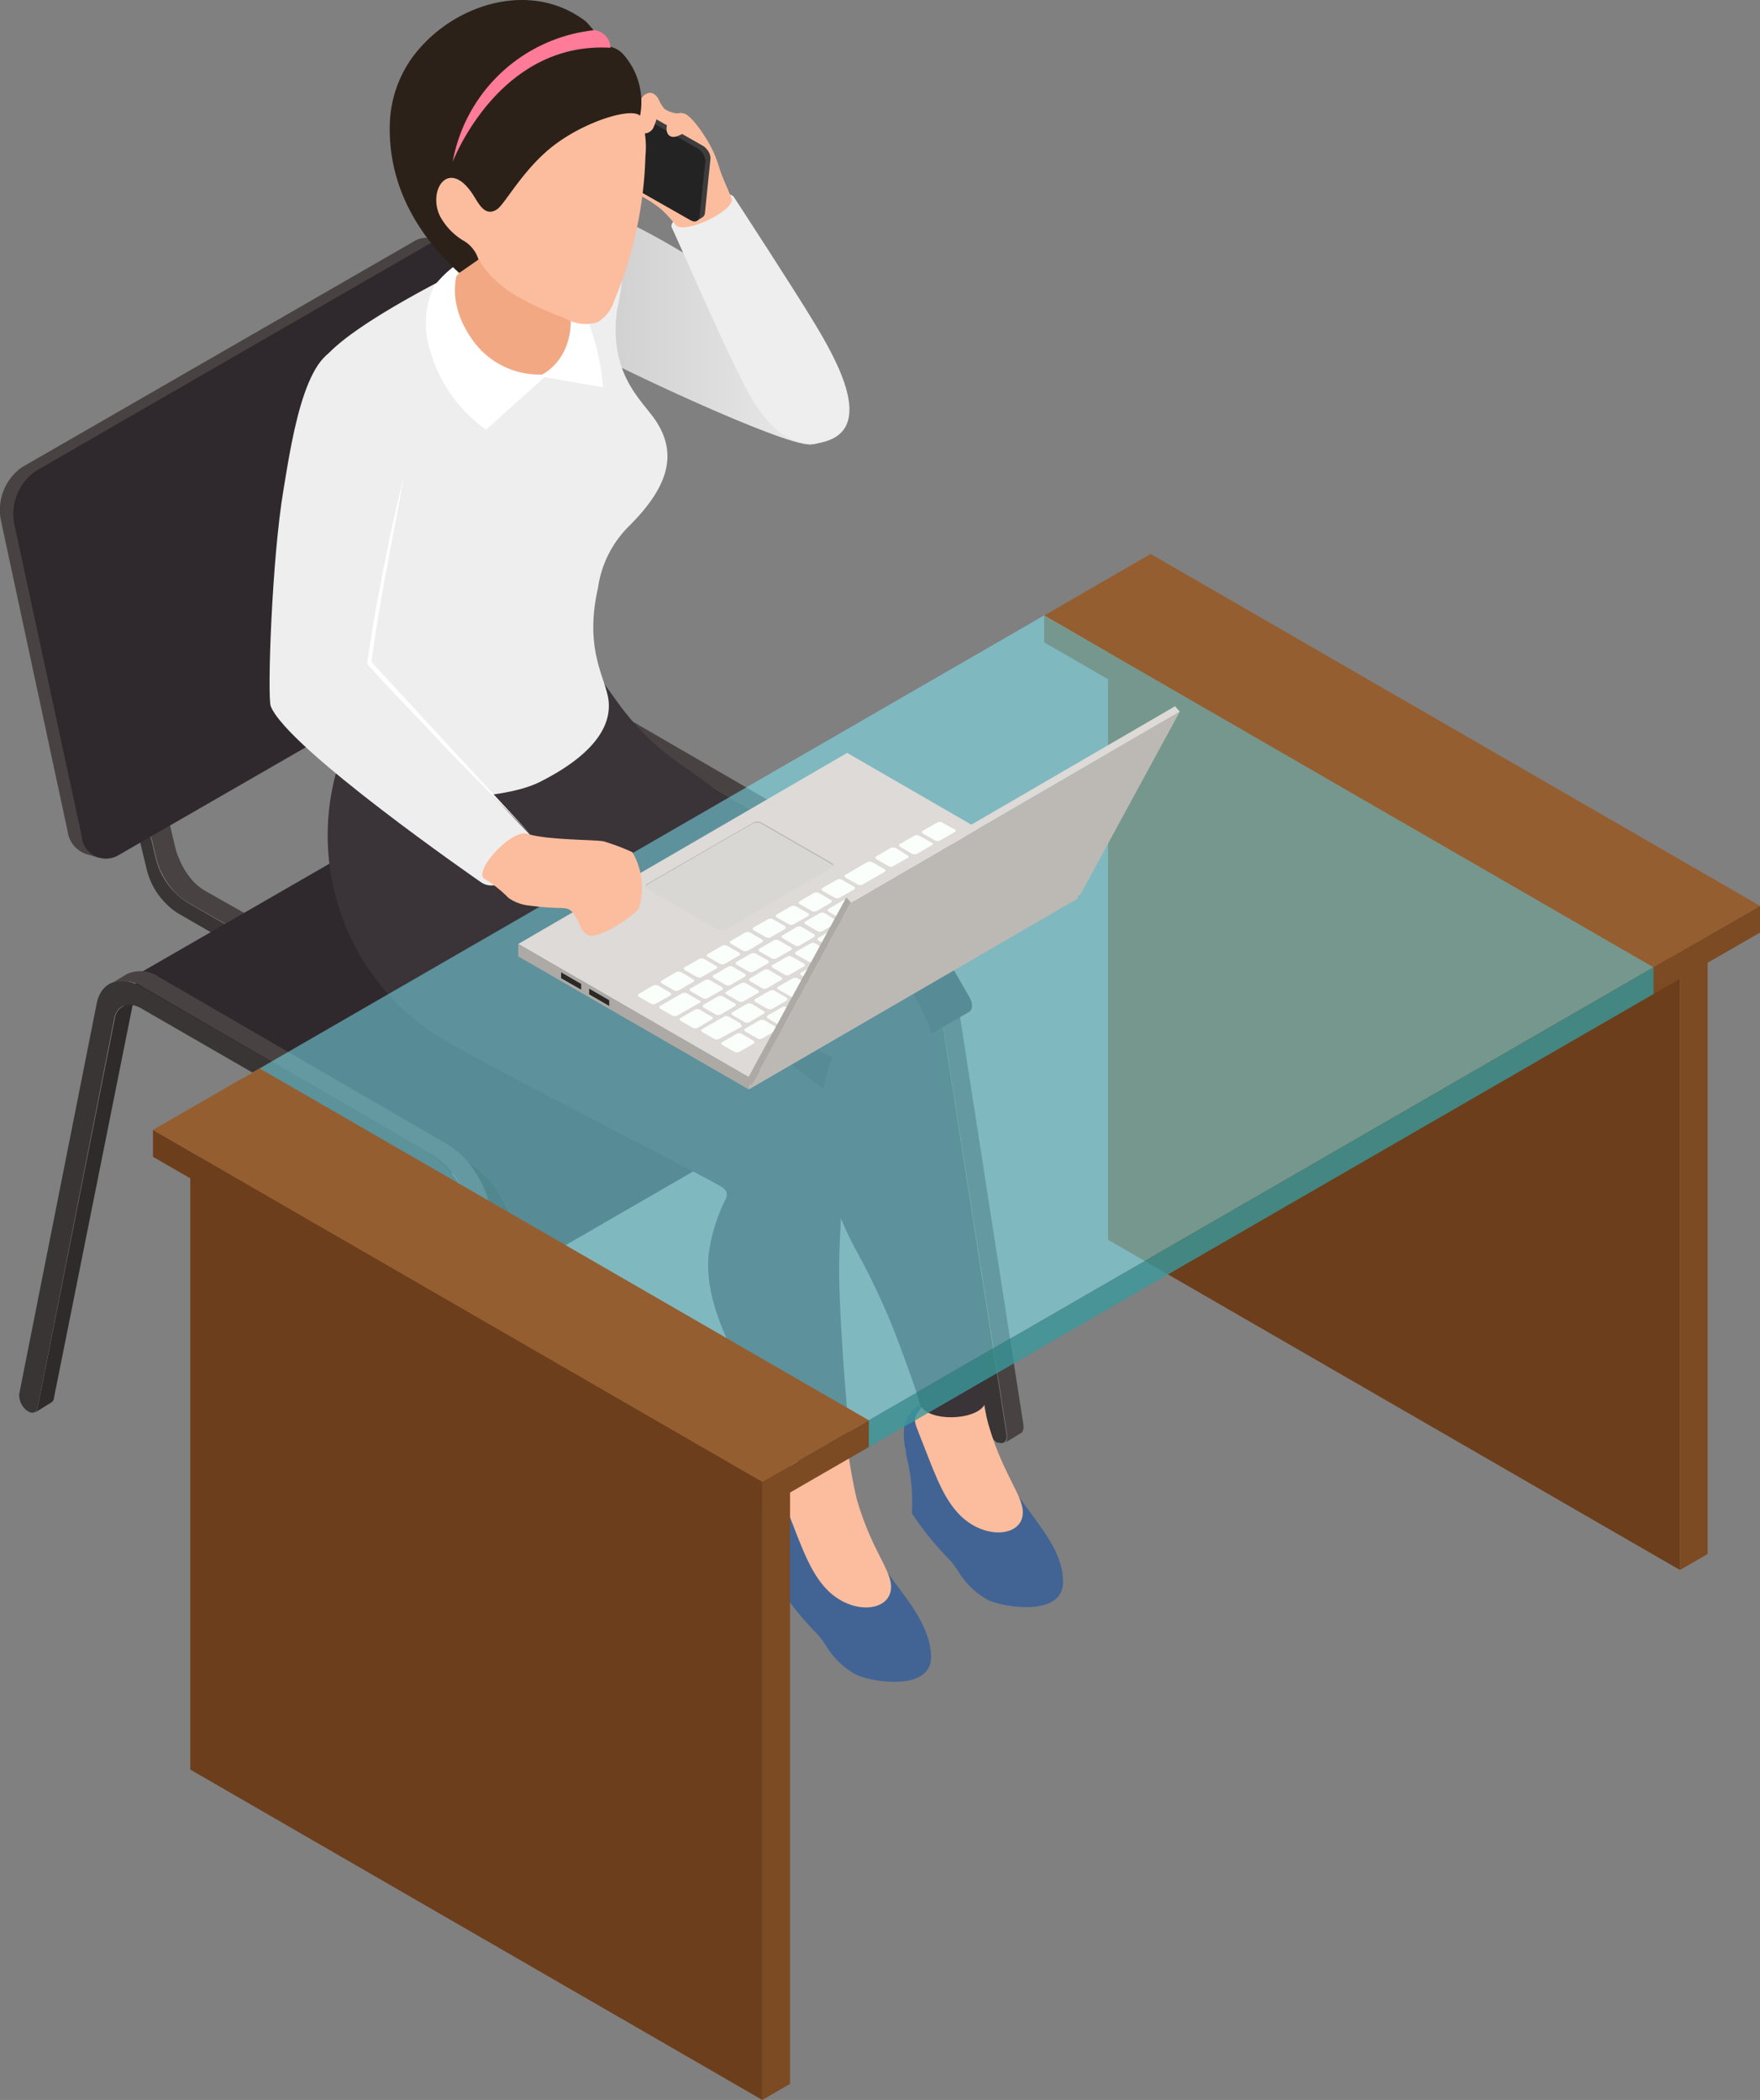 <svg xmlns="http://www.w3.org/2000/svg" xmlns:xlink="http://www.w3.org/1999/xlink" viewBox="0 0 107.93 128.78"><rect x="0" y="0" width="107.93" height="128.78" fill="#808080" stroke="none"/><defs><style>.cls-1{isolation:isolate;}.cls-2{fill:#373737;}.cls-3{fill:#484342;}.cls-4{fill:#383534;}.cls-5{fill:#2f292d;}.cls-6{fill:#23201e;}.cls-7{fill:#2e2b2a;}.cls-8{fill:#426495;}.cls-9{fill:#fbbd9e;}.cls-10{fill:#3a3338;}.cls-11{fill:url(#_裼_胙琅韃_18);}.cls-12{fill:#eee;}.cls-13{fill:#6d3e1b;}.cls-14{fill:#7c4b23;}.cls-15{fill:#955e30;}.cls-16{fill:#80f0ff;opacity:0.5;}.cls-17{fill:#3a999b;opacity:0.8;}.cls-18,.cls-20{fill:#bcb9b5;}.cls-19{fill:#dddad7;}.cls-20{mix-blend-mode:multiply;opacity:0.1;}.cls-21{fill:#fbfffb;}.cls-22{fill:#adaaa6;}.cls-23{fill:#2b2825;}.cls-24{fill:#fff;}.cls-25{fill:#3d3d3d;}.cls-26{fill:#232323;}.cls-27{fill:#f2a883;}.cls-28{fill:#2b2119;}.cls-29{fill:#ff7b97;}</style><linearGradient id="_裼_胙琅韃_18" x1="34.51" y1="20.16" x2="51.4" y2="20.16" gradientUnits="userSpaceOnUse"><stop offset="0" stop-color="#cbcbcb"/><stop offset="1" stop-color="#ececec"/></linearGradient></defs><g class="cls-1"><g id="レイヤー_2" data-name="レイヤー 2"><g id="case"><g id="_15" data-name="15"><g class="cls-1"><polygon class="cls-2" points="6.55 43.14 7.42 43.57 8.58 42.9 7.71 42.47 6.55 43.14"/><polygon class="cls-2" points="16.71 58.36 16.71 59.36 17.87 58.69 17.87 57.69 16.71 58.36"/><path class="cls-3" d="M12.6,54.64a3.29,3.29,0,0,1-.87-.73A4.61,4.61,0,0,1,11,52.7a4.26,4.26,0,0,1-.26-.76l-2.12-9-1.16.67,2.12,9a4.26,4.26,0,0,0,.26.76,4.88,4.88,0,0,0,.77,1.21,3.5,3.5,0,0,0,.87.74l5.27,3,1.16-.67Z"/><path class="cls-4" d="M11.44,55.32a4.48,4.48,0,0,1-1.9-2.71l-2.12-9-.87-.43L9,53.33A4.48,4.48,0,0,0,10.9,56l5.81,3.35v-1Z"/></g><g class="cls-1"><polygon class="cls-2" points="23.6 33.3 24.47 33.73 25.63 33.06 24.76 32.63 23.6 33.3"/><polygon class="cls-2" points="33.77 48.52 33.76 49.52 34.92 48.84 34.92 47.84 33.77 48.52"/><path class="cls-3" d="M29.65,44.8a3.49,3.49,0,0,1-.87-.73A4.51,4.51,0,0,1,28,42.85a4,4,0,0,1-.26-.76l-2.12-9-1.16.67,2.12,9a4.55,4.55,0,0,0,.26.76,4.88,4.88,0,0,0,.77,1.21,3.67,3.67,0,0,0,.87.73l5.28,3.05,1.15-.68Z"/><path class="cls-4" d="M28.49,45.47a4.46,4.46,0,0,1-1.9-2.7l-2.12-9-.87-.43,2.46,10.18A4.48,4.48,0,0,0,28,46.16l5.81,3.36v-1Z"/></g><g class="cls-1"><path class="cls-3" d="M35.6,45.51a1,1,0,0,0-.46.73L30.4,70.16a.34.34,0,0,1-.16.24l1.05-.61a.37.37,0,0,0,.16-.24l4.74-23.92a1,1,0,0,1,.46-.73Z"/><path class="cls-4" d="M57.16,58.7a6.36,6.36,0,0,0-2.79-4.25L36.82,44.32c-1.34-.78-2.53-.35-2.79,1L29.28,69.25a1.21,1.21,0,0,0,.44,1l.12.08c.26.15.5.07.56-.21l4.74-23.92c.16-.82.87-1.08,1.68-.61L54.37,55.76A3.83,3.83,0,0,1,56,58.31l4.6,29.31a1.27,1.27,0,0,0,.55.85l.12,0c.31.11.51-.12.45-.51Z"/><path class="cls-3" d="M58.21,58.09a6.11,6.11,0,0,0-.44-1.46,6.7,6.7,0,0,0-1.11-1.74,5,5,0,0,0-1.24-1L37.87,43.71a2,2,0,0,0-2-.19l-1.05.61a2,2,0,0,1,2,.19L54.37,54.45a4.85,4.85,0,0,1,1.24,1,6.7,6.7,0,0,1,1.11,1.74,5.68,5.68,0,0,1,.44,1.46L61.76,88c0,.24,0,.43-.16.5l1-.61c.13-.07.19-.26.16-.51Z"/></g><g class="cls-1"><path class="cls-5" d="M59.51,61.26l-.07-.13-1.91-3.31a7.12,7.12,0,0,0-.77-1.07,5.11,5.11,0,0,0-1.25-1.06L35.7,44.26a.4.4,0,0,0-.4,0L8.47,59.73a.4.4,0,0,1,.4,0L28.68,71.21a5,5,0,0,1,1.25,1.05,7.12,7.12,0,0,1,.77,1.07l1.91,3.32s0,.08.07.13c.15.33.12.67-.07.78L59.44,62.05C59.63,61.94,59.66,61.6,59.51,61.26Z"/><path class="cls-6" d="M32.61,76.65,30.7,73.33a5.91,5.91,0,0,0-2-2.12L8.87,59.77c-.31-.18-.56,0-.57.31a1.22,1.22,0,0,0,.57,1l19.8,11.43a3.52,3.52,0,0,1,1.23,1.3l1.92,3.32a1.1,1.1,0,0,0,.39.41.39.39,0,0,0,.4,0C32.83,77.44,32.83,77,32.61,76.65Z"/></g><g class="cls-1"><path class="cls-7" d="M7.5,61.74a1,1,0,0,0-.46.72L2.3,86.38a.38.38,0,0,1-.16.25l1-.62a.34.34,0,0,0,.16-.24L8.09,61.85a1,1,0,0,1,.46-.72Z"/><path class="cls-4" d="M29.06,74.92a6.38,6.38,0,0,0-2.79-4.25L8.72,60.54c-1.34-.78-2.52-.35-2.79,1L1.18,85.48a1.2,1.2,0,0,0,.44,1l.12.08c.26.15.5.07.56-.21L7,62.46c.16-.82.87-1.08,1.68-.61L26.27,72a3.79,3.79,0,0,1,1.67,2.55l4.6,29.3a1.29,1.29,0,0,0,.55.85l.12,0c.31.11.51-.12.45-.51Z"/><path class="cls-3" d="M30.11,74.31a6.25,6.25,0,0,0-.44-1.46,6.87,6.87,0,0,0-1.11-1.74,5.25,5.25,0,0,0-1.24-1L9.77,59.93a2,2,0,0,0-2-.19l-1,.61a2,2,0,0,1,2,.19L26.27,70.67a5.06,5.06,0,0,1,1.24,1,6.87,6.87,0,0,1,1.11,1.74,5.81,5.81,0,0,1,.44,1.46l4.6,29.31c0,.25,0,.43-.16.5l1-.61c.13-.07.19-.25.16-.5Z"/></g><g class="cls-1"><path class="cls-3" d="M26.52,14.63a1.48,1.48,0,0,0-1.17.19l-24,13.83A3.21,3.21,0,0,0,.06,31.93L4.15,51a1.69,1.69,0,0,0,1.12,1.37l.82.24L27.33,14.87Z"/><path class="cls-5" d="M32.54,35.32,28.45,16.25c-.27-1.25-1.29-1.78-2.29-1.2L2.2,28.88A3.21,3.21,0,0,0,.88,32.16L5,51.24a1.5,1.5,0,0,0,2.29,1.19l24-13.83A3.18,3.18,0,0,0,32.54,35.32Z"/></g><path class="cls-8" d="M55,97.22a33.63,33.63,0,0,1-2.4-3.64c-.45-.77-1-1.45-1.5-2.2a2.07,2.07,0,0,0-3.74.68,4.15,4.15,0,0,0,.1,1.49c0,.23.07.45.12.68a11.09,11.09,0,0,1,.24,3.15,18.54,18.54,0,0,0,2.3,2.83,5.23,5.23,0,0,1,.56.75,4.77,4.77,0,0,0,1.79,1.72c.87.46,4.63,1.1,4.63-1.07C57.07,100,56,98.55,55,97.22Z"/><path class="cls-9" d="M48.39,89.2c.11.87.25,1.44-.17,1.94s-.15.89,0,1.33c.85,2.13,1.37,3.77,2.37,4.88,1.69,1.89,4.47,1.48,4-.45-.26-1-1.29-2.3-2.06-5a34,34,0,0,1-.6-3.45C51.82,88,48.39,89.2,48.39,89.2Z"/><path class="cls-8" d="M63.09,92.62A33.63,33.63,0,0,1,60.69,89c-.44-.77-1-1.45-1.49-2.2a2.07,2.07,0,0,0-3.75.68,4.15,4.15,0,0,0,.1,1.49c0,.23.08.45.12.68a11.47,11.47,0,0,1,.25,3.15,18.23,18.23,0,0,0,2.29,2.83,5.75,5.75,0,0,1,.56.74,4.79,4.79,0,0,0,1.79,1.73c.87.46,4.63,1.1,4.63-1.07C65.19,95.35,64.08,94,63.09,92.62Z"/><path class="cls-9" d="M56.51,84.6c.11.87.26,1.44-.17,1.94s-.15.89,0,1.33c.85,2.13,1.37,3.77,2.37,4.88,1.69,1.89,4.47,1.48,3.95-.45-.26-1-1.29-2.3-2.06-5-.26-.91-.41-2.3-.6-3.45C60,83.41,56.51,84.6,56.51,84.6Z"/><path class="cls-10" d="M57.55,65.69c-.08-2.86-2-6.31-6.29-10.77a62,62,0,0,0-9.53-8.05,15.82,15.82,0,0,1-3.82-3.75l-1.59-2.2c-14.43,2.75-16.45,7.73-2.2,15.62l16.94,8.31s-2.41,4.63,1.43,11.81a43.45,43.45,0,0,1,2.41,5.12c.64,1.69,1.33,3.58,1.49,4.25.31,1.33,4.32,1.11,4.06-.36C60.45,85.67,59.65,73.19,57.55,65.69Z"/><path class="cls-10" d="M51.46,77.86c0-2.91.47-6.39-.05-8.91a4.58,4.58,0,0,0-1.07-2.29c-.46-.48-13.07-9.52-16.36-13L21,46.17a14.61,14.61,0,0,0,5.53,17.17c2,1.36,16.26,8.57,17.66,9.41a.74.74,0,0,1,.36.36.71.71,0,0,1-.09.51,10.68,10.68,0,0,0-1,3.28c-.42,4.2,3.24,8.65,4.81,12.19.47,1.06,3.94,1,3.94-.14C52,87.62,51.45,80.74,51.46,77.86Z"/><path class="cls-11" d="M49.73,27.26c2.32-.14,2.31-4.42-.57-6.85-1.29-1.08-11.06-7.9-12.84-7.31-2,.67-2.86,6.62.11,8.58C37.21,22.2,48,27.36,49.73,27.26Z"/><path class="cls-12" d="M41.19,13.94c.59,1.26,2.84,6.47,4.18,9.13.63,1.27,2.46,5.12,5.51,3.91,2.5-1,.61-4.64-1-7.27-1.11-1.85-4.71-7.38-4.87-7.62C44.55,11.33,40.89,13.29,41.19,13.94Z"/><path class="cls-12" d="M19.53,22.63c-.38,1.64.77,3.41,1.49,4.92,4.33,9.13,1.44,11.06-.52,18.36-.9,3.34,9.32,3.67,12.57,2.06,4-2,4.37-3.94,4.25-5-.15-1.37-1.52-3.08-.65-6.91a6.62,6.62,0,0,1,1.81-3.7c2.19-2.16,3.24-4.25,1.76-6.52-.83-1.28-2.9-2.8-2.41-6.78a19.18,19.18,0,0,0,.44-3.43c-.06-1.06-.66-2.51-1.84-2.53S20.16,19.89,19.53,22.63Z"/><g id="Axonometric_Cube" data-name="Axonometric Cube"><polygon id="Cube_face_-_left" data-name="Cube face - left" class="cls-13" points="103.02 96.28 67.95 76.03 67.95 38.84 103.02 59.09 103.02 96.28"/><polygon id="Cube_face_-_right" data-name="Cube face - right" class="cls-14" points="104.72 95.3 103.02 96.28 103.02 59.09 104.72 58.11 104.72 95.3"/><polygon id="Cube_face_-_top" data-name="Cube face - top" class="cls-15" points="103.02 59.09 67.95 38.84 69.65 37.86 104.72 58.11 103.02 59.09"/></g><g id="Axonometric_Cube-2" data-name="Axonometric Cube"><polygon id="Cube_face_-_left-2" data-name="Cube face - left" class="cls-13" points="46.75 128.78 11.67 108.52 11.67 71.33 46.75 91.58 46.75 128.78"/><polygon id="Cube_face_-_right-2" data-name="Cube face - right" class="cls-14" points="48.45 127.79 46.75 128.78 46.75 91.58 48.45 90.6 48.45 127.79"/><polygon id="Cube_face_-_top-2" data-name="Cube face - top" class="cls-15" points="46.75 91.58 11.67 71.33 13.38 70.35 48.45 90.6 46.75 91.58"/></g><g id="Axonometric_Cube-3" data-name="Axonometric Cube"><polygon id="Cube_face_-_left-3" data-name="Cube face - left" class="cls-13" points="101.39 60.96 64.03 39.39 64.03 37.75 101.39 59.32 101.39 60.96"/><polygon id="Cube_face_-_right-3" data-name="Cube face - right" class="cls-14" points="107.93 57.19 101.39 60.96 101.39 59.32 107.93 55.55 107.93 57.19"/><polygon id="Cube_face_-_top-3" data-name="Cube face - top" class="cls-15" points="101.39 59.32 64.03 37.75 70.56 33.97 107.93 55.55 101.39 59.32"/></g><polygon id="Cube_face_-_top-4" data-name="Cube face - top" class="cls-16" points="52.27 87.68 14.9 66.11 64.03 37.74 101.4 59.32 52.27 87.68"/><polygon id="Cube_face_-_right-4" data-name="Cube face - right" class="cls-17" points="101.4 60.96 52.27 89.33 52.27 87.68 101.4 59.32 101.4 60.96"/><g id="Axonometric_Cube-4" data-name="Axonometric Cube"><polygon id="Cube_face_-_left-4" data-name="Cube face - left" class="cls-13" points="46.75 92.51 9.38 70.94 9.38 69.29 46.75 90.87 46.75 92.51"/><polygon id="Cube_face_-_right-5" data-name="Cube face - right" class="cls-14" points="53.28 88.74 46.75 92.51 46.75 90.87 53.28 87.1 53.28 88.74"/><polygon id="Cube_face_-_top-5" data-name="Cube face - top" class="cls-15" points="46.75 90.87 9.38 69.29 15.92 65.52 53.28 87.1 46.75 90.87"/></g><polygon class="cls-18" points="45.92 66.46 66.09 54.74 66.09 55.1 45.92 66.81 45.92 66.46"/><polygon class="cls-19" points="31.78 57.89 51.95 46.17 66.07 54.33 45.9 66.05 31.78 57.89"/><path class="cls-20" d="M51,53.22,44.5,57A.53.53,0,0,1,44,57l-4.29-2.47c-.15-.09-.15-.22,0-.31l6.47-3.73a.53.53,0,0,1,.52,0L51,52.91C51.12,53,51.12,53.13,51,53.22Z"/><path class="cls-18" d="M39.69,54.25l6.47-3.74a.59.59,0,0,1,.52,0L51,53a.23.23,0,0,1,.11.11c0-.06,0-.14-.11-.19l-4.29-2.47a.53.53,0,0,0-.52,0l-6.47,3.73c-.09,0-.13.13-.11.19A.23.23,0,0,1,39.69,54.25Z"/><path class="cls-21" d="M41.1,61.05l-.88.5a.32.32,0,0,1-.3,0l-.74-.42a.1.1,0,0,1,0-.18l.87-.51a.42.42,0,0,1,.31,0l.74.43A.1.1,0,0,1,41.1,61.05Zm1.4-1-.73-.43a.34.34,0,0,0-.31,0l-.87.51c-.08,0-.08.12,0,.17l.73.43a.34.34,0,0,0,.31,0l.87-.51C42.59,60.18,42.59,60.1,42.5,60.06Zm1.41-.82-.73-.42a.34.34,0,0,0-.31,0l-.87.5c-.09,0-.09.13,0,.18l.73.42a.34.34,0,0,0,.31,0l.87-.5C44,59.37,44,59.29,43.91,59.24Zm1.41-.81L44.59,58a.34.34,0,0,0-.31,0l-.87.5c-.09.05-.09.13,0,.18l.73.42a.34.34,0,0,0,.31,0l.87-.5C45.41,58.56,45.41,58.48,45.32,58.43Zm1.41-.81L46,57.19a.34.34,0,0,0-.31,0l-.87.51c-.09,0-.09.12,0,.17l.73.43a.34.34,0,0,0,.31,0l.87-.51C46.81,57.74,46.81,57.66,46.73,57.62Zm1.41-.82-.74-.42a.32.32,0,0,0-.3,0l-.88.5a.1.1,0,0,0,0,.18l.74.42a.34.34,0,0,0,.31,0l.87-.5A.1.1,0,0,0,48.14,56.8ZM49.55,56l-.74-.42a.32.32,0,0,0-.3,0l-.88.5a.1.1,0,0,0,0,.18l.74.42a.32.32,0,0,0,.3,0l.88-.5A.1.1,0,0,0,49.55,56Zm1.4-.81-.73-.43a.34.34,0,0,0-.31,0l-.87.51c-.08.05-.08.12,0,.17l.74.43a.32.32,0,0,0,.3,0l.87-.51C51,55.3,51,55.23,51,55.18Zm1.41-.82-.73-.42a.34.34,0,0,0-.31,0l-.87.5a.1.1,0,0,0,0,.18l.73.42a.34.34,0,0,0,.31,0l.87-.5C52.45,54.49,52.45,54.41,52.36,54.36Zm1.87-1.07-.74-.43a.42.42,0,0,0-.31,0l-1.32.77c-.09,0-.09.13,0,.18l.73.42a.34.34,0,0,0,.31,0l1.33-.76A.1.1,0,0,0,54.23,53.29Zm5.29,1.4-.74-.42a.32.32,0,0,0-.3,0l-.88.5a.1.1,0,0,0,0,.18l.74.42a.32.32,0,0,0,.3,0l.88-.5A.1.1,0,0,0,59.52,54.69Zm1.4-.81-.73-.42a.34.34,0,0,0-.31,0L59,54a.1.1,0,0,0,0,.18l.73.42a.34.34,0,0,0,.31,0l.87-.5C61,54,61,53.93,60.92,53.88Zm1.41-.81-.73-.43a.34.34,0,0,0-.31,0l-.87.51c-.09.05-.09.13,0,.17l.73.43a.34.34,0,0,0,.31,0l.87-.51C62.42,53.2,62.42,53.12,62.33,53.07ZM60.8,55.44,60.07,55a.34.34,0,0,0-.31,0l-.87.51c-.08,0-.08.13,0,.17l.73.43a.34.34,0,0,0,.31,0l.87-.51C60.89,55.57,60.89,55.49,60.8,55.44Zm1.41-.82-.73-.42a.34.34,0,0,0-.31,0l-.87.5c-.09,0-.09.13,0,.18l.73.42a.34.34,0,0,0,.31,0l.87-.5C62.3,54.75,62.3,54.67,62.21,54.62Zm1.41-.81-.73-.42a.34.34,0,0,0-.31,0l-.87.5c-.09,0-.09.13,0,.18l.73.42a.34.34,0,0,0,.31,0l.87-.5A.1.1,0,0,0,63.62,53.81ZM42.86,61.34l-.73-.42a.34.34,0,0,0-.31,0l-1.33.76a.1.1,0,0,0,0,.18l.74.42a.32.32,0,0,0,.3,0l1.33-.76C43,61.47,43,61.39,42.86,61.34Zm1.41-.81-.73-.42a.34.34,0,0,0-.31,0l-.87.5c-.09,0-.09.13,0,.18l.73.42a.34.34,0,0,0,.31,0l.87-.5A.1.1,0,0,0,44.27,60.53Zm1.41-.81-.74-.43a.32.32,0,0,0-.3,0l-.87.51c-.09,0-.09.12,0,.17l.73.43a.34.34,0,0,0,.31,0l.87-.51C45.76,59.84,45.76,59.76,45.68,59.72Zm1.41-.82-.74-.42a.32.32,0,0,0-.3,0l-.88.5a.1.1,0,0,0,0,.18l.74.42a.32.32,0,0,0,.3,0l.88-.5A.1.1,0,0,0,47.09,58.9Zm1.4-.81-.73-.42a.34.34,0,0,0-.31,0l-.87.5a.1.1,0,0,0,0,.18l.74.42a.32.32,0,0,0,.3,0l.87-.5C48.58,58.22,48.58,58.14,48.49,58.09Zm1.41-.81-.73-.43a.34.34,0,0,0-.31,0l-.87.51c-.08,0-.08.12,0,.17l.73.43A.34.34,0,0,0,49,58l.87-.51C50,57.4,50,57.32,49.9,57.28Zm1.41-.82L50.58,56a.34.34,0,0,0-.31,0l-.87.5c-.09.05-.09.13,0,.18l.73.42a.34.34,0,0,0,.31,0l.87-.5C51.4,56.59,51.4,56.51,51.31,56.46Zm1.41-.81L52,55.23a.34.34,0,0,0-.31,0l-.87.5c-.09.05-.09.13,0,.18l.73.42a.34.34,0,0,0,.31,0l.87-.5C52.81,55.78,52.81,55.7,52.72,55.65Zm1.41-.81-.73-.43a.34.34,0,0,0-.31,0l-.87.51c-.09,0-.09.12,0,.17l.73.43a.34.34,0,0,0,.31,0l.87-.51C54.21,55,54.21,54.89,54.13,54.84ZM55.54,54l-.74-.42a.32.32,0,0,0-.3,0l-.88.5a.1.1,0,0,0,0,.18l.74.42a.32.32,0,0,0,.3,0l.88-.5A.1.1,0,0,0,55.54,54ZM43.65,62.35l-.73-.43a.34.34,0,0,0-.31,0l-.87.51c-.08,0-.08.12,0,.17l.74.43a.32.32,0,0,0,.3,0l.87-.51C43.74,62.47,43.74,62.4,43.65,62.35Zm1.41-.82-.73-.42a.34.34,0,0,0-.31,0l-.87.5a.1.1,0,0,0,0,.18l.73.42a.34.34,0,0,0,.31,0l.87-.5C45.15,61.66,45.15,61.58,45.06,61.53Zm1.41-.81-.73-.42a.34.34,0,0,0-.31,0l-.87.5c-.09.05-.09.13,0,.18l.73.42a.34.34,0,0,0,.31,0l.87-.5C46.56,60.85,46.56,60.77,46.47,60.72Zm1.41-.81-.73-.43a.34.34,0,0,0-.31,0L46,60c-.09,0-.09.13,0,.17l.73.43a.34.34,0,0,0,.31,0l.87-.51C48,60,48,60,47.88,59.91Zm-1.67,3.91-.73-.42a.34.34,0,0,0-.31,0l-.87.5c-.09.05-.09.13,0,.18l.73.42a.34.34,0,0,0,.31,0l.87-.5A.1.1,0,0,0,46.21,63.82ZM47.62,63l-.74-.43a.39.39,0,0,0-.3,0l-.88.51c-.08,0-.08.13,0,.17l.74.43a.34.34,0,0,0,.31,0l.87-.51C47.7,63.14,47.7,63.06,47.62,63ZM49,62.19l-.74-.42a.32.32,0,0,0-.3,0l-.88.5a.1.1,0,0,0,0,.18l.74.43a.39.39,0,0,0,.3,0l.88-.51A.1.1,0,0,0,49,62.19Zm1.4-.81L49.7,61a.34.34,0,0,0-.31,0l-.87.5a.1.1,0,0,0,0,.18l.73.42a.34.34,0,0,0,.31,0l.87-.5C50.52,61.51,50.52,61.43,50.43,61.38Zm8.9-5.14-.73-.42a.34.34,0,0,0-.31,0L57,56.59c-.08,0-.08.13,0,.17l.74.43a.32.32,0,0,0,.3,0l1.33-.77C59.42,56.37,59.42,56.29,59.33,56.24Zm-10,2.85-.74-.42a.32.32,0,0,0-.3,0l-.87.5c-.09,0-.09.13,0,.18l.73.42a.34.34,0,0,0,.31,0l.87-.5A.1.1,0,0,0,49.29,59.09Zm1.41-.81L50,57.86a.32.32,0,0,0-.3,0l-.88.5a.1.1,0,0,0,0,.18l.74.42a.32.32,0,0,0,.3,0l.88-.5A.1.1,0,0,0,50.7,58.28Zm1.41-.81L51.37,57a.34.34,0,0,0-.31,0l-.87.51c-.08.05-.08.13,0,.17l.74.43a.32.32,0,0,0,.3,0l.88-.51C52.19,57.6,52.19,57.52,52.11,57.47Zm1.4-.82-.73-.42a.34.34,0,0,0-.31,0l-.87.5a.1.1,0,0,0,0,.18l.73.42a.34.34,0,0,0,.31,0l.87-.5C53.6,56.78,53.6,56.7,53.51,56.65Zm1.41-.81-.73-.42a.34.34,0,0,0-.31,0l-.87.5c-.09,0-.09.13,0,.18l.73.42a.34.34,0,0,0,.31,0l.87-.5C55,56,55,55.89,54.92,55.84Zm1.86-1.07-.73-.43a.34.34,0,0,0-.31,0l-1.32.77c-.09,0-.09.13,0,.18l.73.42a.34.34,0,0,0,.31,0l1.32-.77C56.87,54.89,56.87,54.81,56.78,54.77Zm-11.36,8-.73-.42a.34.34,0,0,0-.31,0l-1.33.76a.1.1,0,0,0,0,.18l.74.42a.32.32,0,0,0,.3,0L45.42,63C45.51,63,45.51,62.87,45.42,62.82ZM46.83,62l-.73-.43a.34.34,0,0,0-.31,0l-.87.51c-.09,0-.09.12,0,.17l.73.43a.34.34,0,0,0,.31,0l.87-.51C46.91,62.13,46.91,62.06,46.83,62Zm1.41-.82-.74-.42a.32.32,0,0,0-.3,0l-.88.5a.1.1,0,0,0,0,.18l.74.42a.34.34,0,0,0,.31,0l.87-.5A.1.1,0,0,0,48.24,61.19Zm1.41-.81L48.91,60a.32.32,0,0,0-.3,0l-.88.5a.1.1,0,0,0,0,.18l.74.42a.32.32,0,0,0,.3,0l.88-.5A.1.1,0,0,0,49.65,60.38Zm1.4-.81-.73-.43a.34.34,0,0,0-.31,0l-.87.51c-.08.05-.08.13,0,.17l.74.43a.32.32,0,0,0,.3,0l.87-.51C51.14,59.7,51.14,59.62,51.05,59.57Zm6.45-2.25-.73-.43a.34.34,0,0,0-.31,0l-6.52,3.77c-.09.05-.09.13,0,.18l.73.42a.34.34,0,0,0,.31,0l6.52-3.77C57.58,57.44,57.58,57.37,57.5,57.32Zm-5,1.43-.73-.42a.34.34,0,0,0-.31,0l-.87.5a.1.1,0,0,0,0,.18l.73.42a.34.34,0,0,0,.31,0l.87-.5C52.55,58.88,52.55,58.8,52.46,58.75Zm1.41-.81-.73-.42a.34.34,0,0,0-.31,0L52,58c-.09,0-.09.13,0,.18l.73.42a.34.34,0,0,0,.31,0l.87-.5C54,58.07,54,58,53.87,57.94Zm1.41-.81-.73-.43a.34.34,0,0,0-.31,0l-.87.51c-.09,0-.09.13,0,.17l.73.43a.34.34,0,0,0,.31,0l.87-.51C55.36,57.26,55.36,57.18,55.28,57.13Zm1.41-.82L56,55.89a.32.32,0,0,0-.3,0l-.87.5c-.09,0-.09.13,0,.18l.73.43a.42.42,0,0,0,.31,0l.87-.51A.1.1,0,0,0,56.69,56.31Zm1.41-.81-.74-.42a.32.32,0,0,0-.3,0l-.88.5a.1.1,0,0,0,0,.18l.74.42a.32.32,0,0,0,.3,0l.88-.5A.1.1,0,0,0,58.1,55.5Zm-2.44-3L54.93,52a.42.42,0,0,0-.31,0l-.87.51c-.09.05-.09.13,0,.18l.73.42a.34.34,0,0,0,.31,0l.87-.5C55.75,52.6,55.75,52.52,55.66,52.47Zm1.41-.82-.73-.42a.34.34,0,0,0-.31,0l-.87.5c-.09.05-.09.13,0,.18l.73.43a.42.42,0,0,0,.31,0l.87-.51A.1.1,0,0,0,57.07,51.65Zm1.41-.81-.74-.42a.32.32,0,0,0-.3,0l-.88.5a.1.1,0,0,0,0,.18l.74.42a.32.32,0,0,0,.3,0l.88-.5A.1.1,0,0,0,58.48,50.84Zm1.28.74L59,51.16a.34.34,0,0,0-.31,0l-.87.5c-.09.05-.09.13,0,.18l.73.42a.34.34,0,0,0,.31,0l.87-.5C59.85,51.71,59.85,51.63,59.76,51.58Zm1.25.69-.72-.42a.28.28,0,0,0-.25,0l-1.23.7a.22.22,0,0,1-.22,0l-1-.55a.44.44,0,0,0-.39,0L55,53.27a.12.12,0,0,0,0,.22L57,54.6a.37.37,0,0,0,.38,0L61,52.49A.12.12,0,0,0,61,52.27Z"/><polygon class="cls-18" points="52.19 55.35 72.35 43.64 66.26 54.84 46.09 66.56 52.19 55.35"/><polygon class="cls-19" points="51.9 55.03 72.06 43.31 72.35 43.64 52.19 55.35 51.9 55.03"/><polygon class="cls-22" points="51.9 55.03 52.19 55.35 46.09 66.56 45.92 66.46 45.92 66.81 31.78 58.65 31.78 57.89 45.9 66.05 51.9 55.03"/><polygon class="cls-23" points="35.64 60.69 34.41 59.99 34.41 59.63 35.64 60.34 35.64 60.69"/><polygon class="cls-23" points="37.36 61.69 36.13 60.98 36.13 60.63 37.36 61.34 37.36 61.69"/><path class="cls-12" d="M17.39,30c-.73,4.3-1,12.72-.79,13.3,1,2.58,12.74,10.69,12.89,10.8,1.41,1,3.92-2,3-2.92-3.1-3.19-9.75-10.53-9.75-10.53.6-4.42,1.25-7.1,2.06-11.49.63-3.42,0-6.85-3.27-7.74C18.86,20.64,17.94,26.64,17.39,30Z"/><path class="cls-24" d="M22.78,40.6c.5-3.86,1.34-7.66,2-11.49,0,0-.66,2.85-.66,2.85-.21.95-.4,1.9-.59,2.86q-.58,2.86-1,5.76a.17.17,0,0,0,0,.15c1.61,1.79,3.28,3.49,4.91,5.24L30,48.58l2.51,2.56S22.78,40.6,22.78,40.6Z"/><path class="cls-9" d="M38.78,52.26a13.74,13.74,0,0,0-1.71-.65c-.37-.13-3.43-.07-4.71-.47-1-.35-3.41,2.36-2.63,2.76a8,8,0,0,1,1.46,1.17,2.7,2.7,0,0,0,1.33.47,16,16,0,0,0,1.7.14c.45,0,.77,0,1,.43a3.17,3.17,0,0,1,.35.65,1,1,0,0,0,.49.58c.62.32,2.82-1.18,3.11-1.63A4.3,4.3,0,0,0,38.78,52.26Z"/><path class="cls-9" d="M40.57,12.85a10.71,10.71,0,0,1,.8.86c.36.83,3.78-.8,3.49-1.55s-.55-1.2-.79-2a7.25,7.25,0,0,0-.84-1.78c-.36-.57-1-1.44-1.37-1.43a1.66,1.66,0,0,1-1.12-.28,2.57,2.57,0,0,1-.35-.57.7.7,0,0,0-.51-.41.66.66,0,0,0-.6.51c-.09.27-.1.56-.19.83-.39,0-.6-.45-.84-.77s-.62-1.86-1.47-1.57.72,2.47.92,2.86,1.17,2.75.15,2.83a1.2,1.2,0,0,1-.19,0l-.53-.07c-.32,0-1.2-.23-1.38,0a.58.58,0,0,0,.07.65c.58.71,2.57.68,2.82.76A7.19,7.19,0,0,1,40.57,12.85Z"/><path class="cls-25" d="M43.33,9.14a.7.7,0,0,0-.23-.2l-6-3.42A.58.58,0,0,0,37,5.46a.35.35,0,0,0-.25,0l-.29.18,6.32,7.87.29-.18a.35.35,0,0,0,.16-.28l.34-3.33A.86.86,0,0,0,43.33,9.14Z"/><path class="cls-26" d="M42.81,9.12l-6-3.42-.16-.06a.31.31,0,0,0-.39.3l-.35,3.34a1,1,0,0,0,.44.82l6,3.41.15.06a.31.31,0,0,0,.4-.31l.35-3.33A.92.92,0,0,0,42.81,9.12Z"/><path class="cls-9" d="M39.07,7.59c.11.87.82.62,1,.24.74-1.71.07-2.42-.5-2A1.81,1.81,0,0,0,39.07,7.59Z"/><path class="cls-9" d="M41.56,8.34c.69-.26.77-.63.75-.84a.57.57,0,0,0-.67-.56C40.66,7.17,40.61,8.7,41.56,8.34Z"/><polygon class="cls-12" points="28.34 15.96 27.56 17.24 28.25 18.09 29.89 16.72 30.39 15.16 28.34 15.96"/><path class="cls-27" d="M34.28,22.27a2.79,2.79,0,0,1-2,1.1c-1.84.36-5.16-2.18-4.65-5.78a1.14,1.14,0,0,1,.33-.62c.83-.76,1.4-2.3,2.07-5,.21-.83,1.62-.92,2.27-.36,2.22,1.91,3.86,5.51,3.78,7A11.05,11.05,0,0,1,34.28,22.27Z"/><path class="cls-24" d="M33.05,23.07l3.93.68a14.43,14.43,0,0,0-2.69-7.32C36.44,21.76,33.05,23.07,33.05,23.07Z"/><path class="cls-24" d="M33.6,22.94l-3.79,3.41a8.94,8.94,0,0,1-3.58-5.44,5.27,5.27,0,0,1,.39-3.36A6.45,6.45,0,0,1,28.33,16S27,18.09,29,20.88A5,5,0,0,0,33.6,22.94Z"/><path class="cls-9" d="M34.78,19.58a2.36,2.36,0,0,0,1.88.17,2.34,2.34,0,0,0,1-1.29,24.75,24.75,0,0,0,1.92-8.9,5.56,5.56,0,0,0-.54-3,4.76,4.76,0,0,0-4.25-2,6,6,0,0,0-5.46,3c-.67,1.38-3,3.15-2.9,4.65,0,.93,1.31,2.3,2.73,3.22C30,17.69,32.71,18.76,34.78,19.58Z"/><path class="cls-28" d="M30.49,12.83c-.69.46-1.06-.21-1.39-.74-1.53-2.54-2.93-.44-2.1,1.2a3.94,3.94,0,0,0,1.39,1.45,2,2,0,0,1,.95,1.18l-1.18.82c-3.92-3.57-4.34-7.22-4.25-9.28A7.33,7.33,0,0,1,25.23,3.6C27.57.32,32.48-1.33,35.92,1.31a6.72,6.72,0,0,1,.55.64,5.67,5.67,0,0,1,1,.93,1.49,1.49,0,0,1,.74.44A4.4,4.4,0,0,1,39.25,7.1c-.51-.51-3.17.27-5.13,1.7S31,12.47,30.49,12.83Z"/><path class="cls-29" d="M36.46,1.85a9.88,9.88,0,0,0-8.7,8.08s2.8-7.41,9.68-7A1.13,1.13,0,0,0,36.46,1.85Z"/></g></g></g></g></svg>